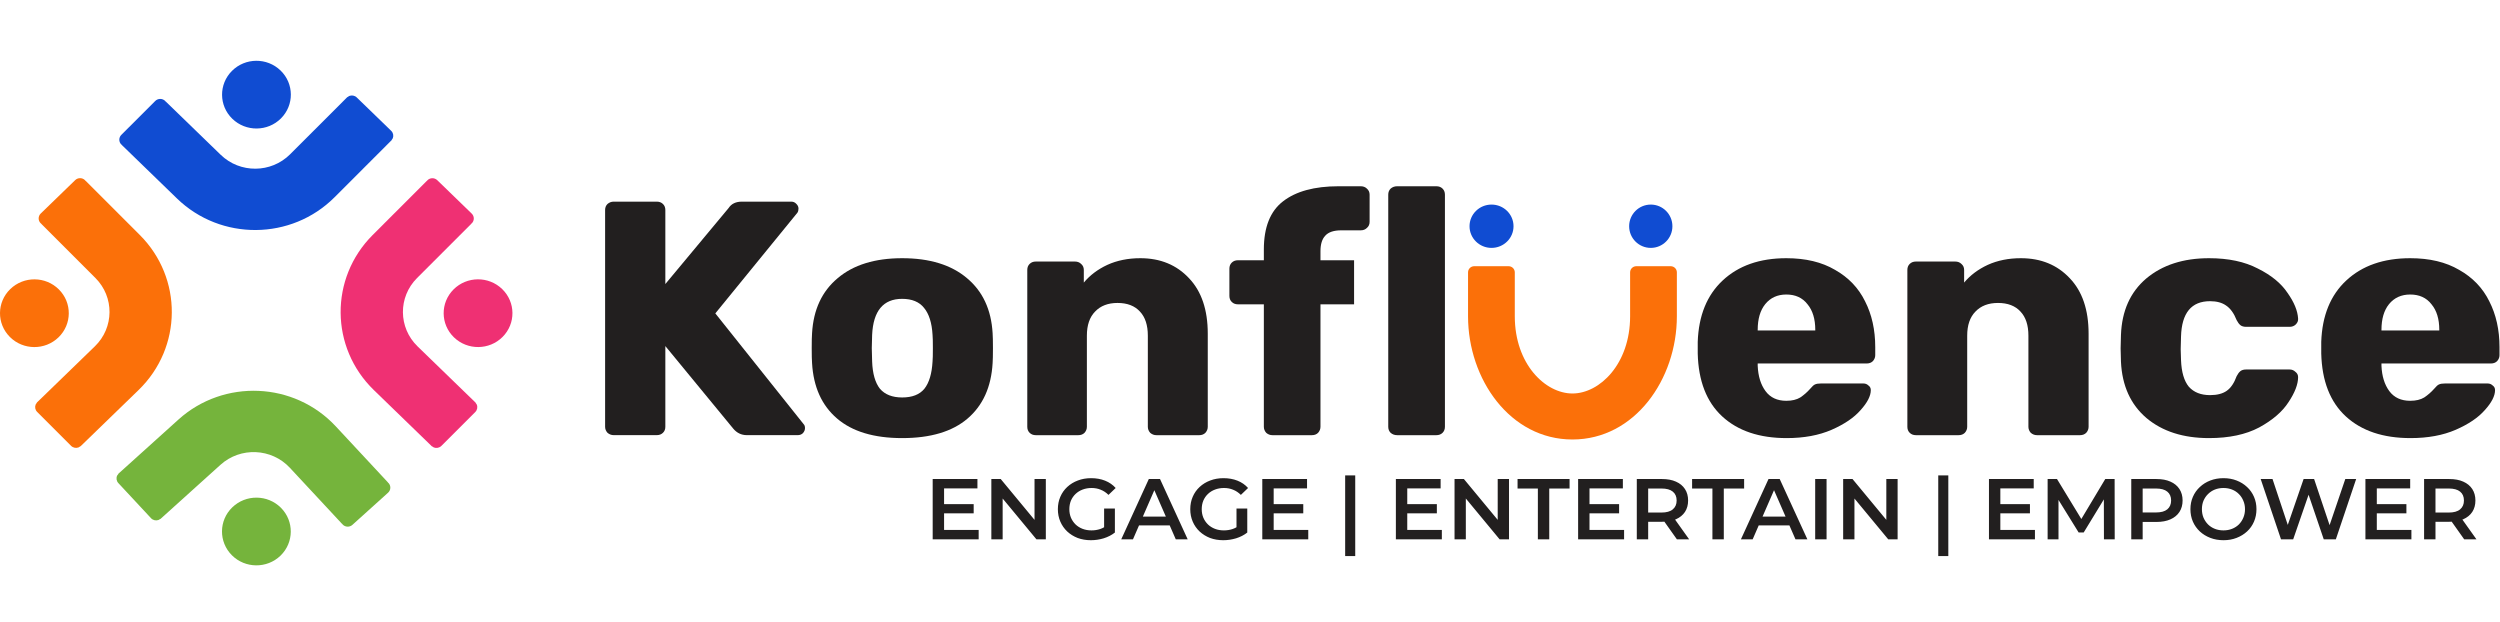 <svg width="217" height="54" viewBox="0 0 217 54" fill="none" xmlns="http://www.w3.org/2000/svg">
<path fill-rule="evenodd" clip-rule="evenodd" d="M129.464 21.517C130.519 21.517 131.374 20.676 131.374 19.637C131.374 18.599 130.519 17.757 129.464 17.757C128.41 17.757 127.555 18.599 127.555 19.637C127.555 20.676 128.41 21.517 129.464 21.517Z" fill="#104CD2"/>
<path fill-rule="evenodd" clip-rule="evenodd" d="M143.288 21.517C144.325 21.517 145.165 20.676 145.165 19.637C145.165 18.599 144.325 17.757 143.288 17.757C142.25 17.757 141.41 18.599 141.41 19.637C141.41 20.676 142.25 21.517 143.288 21.517Z" fill="#104CD2"/>
<path fill-rule="evenodd" clip-rule="evenodd" d="M127.426 27.455V23.639C127.426 23.345 127.668 23.106 127.967 23.106H130.943C131.241 23.106 131.484 23.345 131.484 23.639V27.455C131.484 31.604 134.133 34.155 136.489 34.155C138.845 34.155 141.494 31.604 141.494 27.455V23.639C141.494 23.345 141.736 23.106 142.035 23.106H145.011C145.31 23.106 145.552 23.345 145.552 23.639V27.455C145.552 32.911 141.902 38.148 136.489 38.148C131.076 38.148 127.426 32.911 127.426 27.455Z" fill="#FB7009"/>
<path fill-rule="evenodd" clip-rule="evenodd" d="M53.266 37.77C53.068 37.77 52.89 37.702 52.731 37.567C52.593 37.413 52.523 37.239 52.523 37.046V18.226C52.523 18.014 52.593 17.84 52.731 17.705C52.89 17.57 53.068 17.502 53.266 17.502H57.009C57.227 17.502 57.405 17.57 57.544 17.705C57.683 17.84 57.752 18.014 57.752 18.226V24.654L63.248 18.052C63.486 17.686 63.872 17.502 64.407 17.502H68.684C68.863 17.502 69.011 17.57 69.13 17.705C69.249 17.821 69.309 17.956 69.309 18.11C69.309 18.245 69.279 18.361 69.219 18.458L62.09 27.202L69.754 36.815C69.834 36.892 69.873 37.008 69.873 37.162C69.873 37.316 69.814 37.461 69.695 37.596C69.576 37.712 69.428 37.77 69.249 37.77H64.823C64.347 37.77 63.951 37.577 63.634 37.191L57.752 30.039V37.046C57.752 37.259 57.683 37.432 57.544 37.567C57.405 37.702 57.227 37.77 57.009 37.77H53.266Z" fill="#221F1F"/>
<path fill-rule="evenodd" clip-rule="evenodd" d="M78.308 38.027C75.859 38.027 73.972 37.459 72.65 36.321C71.326 35.184 70.605 33.584 70.487 31.521C70.467 31.271 70.457 30.837 70.457 30.22C70.457 29.603 70.467 29.169 70.487 28.919C70.605 26.875 71.346 25.285 72.709 24.147C74.071 22.991 75.938 22.412 78.308 22.412C80.698 22.412 82.574 22.991 83.937 24.147C85.299 25.285 86.04 26.875 86.159 28.919C86.178 29.169 86.188 29.603 86.188 30.22C86.188 30.837 86.178 31.271 86.159 31.521C86.04 33.584 85.32 35.184 83.996 36.321C82.673 37.459 80.777 38.027 78.308 38.027ZM78.308 34.5C79.177 34.5 79.819 34.249 80.234 33.748C80.649 33.227 80.886 32.437 80.945 31.377C80.965 31.184 80.974 30.798 80.974 30.22C80.974 29.642 80.965 29.256 80.945 29.063C80.886 28.022 80.638 27.241 80.204 26.721C79.79 26.201 79.157 25.94 78.308 25.94C76.669 25.94 75.799 26.981 75.701 29.063L75.671 30.22L75.701 31.377C75.74 32.437 75.968 33.227 76.382 33.748C76.817 34.249 77.458 34.5 78.308 34.5Z" fill="#221F1F"/>
<path fill-rule="evenodd" clip-rule="evenodd" d="M89.907 37.773C89.69 37.773 89.513 37.705 89.375 37.57C89.237 37.434 89.168 37.261 89.168 37.048V23.427C89.168 23.214 89.237 23.04 89.375 22.905C89.513 22.77 89.69 22.702 89.907 22.702H93.306C93.523 22.702 93.7 22.77 93.838 22.905C93.996 23.04 94.075 23.214 94.075 23.427V24.528C94.607 23.89 95.287 23.378 96.114 22.992C96.962 22.606 97.917 22.412 98.981 22.412C100.716 22.412 102.125 22.992 103.209 24.151C104.293 25.291 104.834 26.895 104.834 28.962V37.048C104.834 37.241 104.765 37.415 104.627 37.57C104.489 37.705 104.312 37.773 104.096 37.773H100.371C100.174 37.773 99.997 37.705 99.839 37.57C99.701 37.415 99.632 37.241 99.632 37.048V29.136C99.632 28.228 99.406 27.532 98.952 27.049C98.499 26.547 97.849 26.296 97.001 26.296C96.173 26.296 95.523 26.547 95.05 27.049C94.577 27.532 94.341 28.228 94.341 29.136V37.048C94.341 37.241 94.272 37.415 94.134 37.57C93.996 37.705 93.819 37.773 93.602 37.773H89.907Z" fill="#221F1F"/>
<path fill-rule="evenodd" clip-rule="evenodd" d="M155.082 38.027C152.716 38.027 150.853 37.401 149.492 36.148C148.132 34.895 147.422 33.073 147.363 30.683V29.671C147.442 27.396 148.162 25.622 149.522 24.35C150.902 23.058 152.746 22.412 155.052 22.412C156.728 22.412 158.138 22.75 159.281 23.424C160.445 24.08 161.312 24.986 161.883 26.143C162.475 27.299 162.771 28.63 162.771 30.133V30.827C162.771 31.02 162.702 31.194 162.564 31.348C162.426 31.483 162.248 31.55 162.032 31.55H152.568V31.753C152.608 32.658 152.834 33.391 153.249 33.95C153.662 34.509 154.264 34.789 155.052 34.789C155.545 34.789 155.949 34.692 156.265 34.5C156.58 34.288 156.866 34.037 157.122 33.748C157.3 33.536 157.438 33.41 157.537 33.372C157.655 33.314 157.832 33.285 158.069 33.285H161.736C161.913 33.285 162.061 33.343 162.179 33.459C162.318 33.555 162.386 33.69 162.386 33.863C162.386 34.365 162.09 34.943 161.499 35.598C160.928 36.254 160.089 36.822 158.986 37.305C157.881 37.786 156.58 38.027 155.082 38.027ZM157.566 28.687V28.63C157.566 27.685 157.339 26.943 156.886 26.403C156.452 25.844 155.841 25.564 155.052 25.564C154.283 25.564 153.672 25.844 153.219 26.403C152.785 26.943 152.568 27.685 152.568 28.63V28.687H157.566Z" fill="#221F1F"/>
<path fill-rule="evenodd" clip-rule="evenodd" d="M166.3 37.773C166.083 37.773 165.905 37.705 165.766 37.57C165.628 37.434 165.559 37.261 165.559 37.048V23.427C165.559 23.214 165.628 23.04 165.766 22.905C165.905 22.77 166.083 22.702 166.3 22.702H169.714C169.932 22.702 170.11 22.77 170.248 22.905C170.407 23.04 170.486 23.214 170.486 23.427V24.528C171.02 23.89 171.703 23.378 172.533 22.992C173.385 22.606 174.344 22.412 175.413 22.412C177.154 22.412 178.569 22.992 179.657 24.151C180.746 25.291 181.29 26.895 181.29 28.962V37.048C181.29 37.241 181.221 37.415 181.082 37.57C180.943 37.705 180.765 37.773 180.548 37.773H176.808C176.61 37.773 176.432 37.705 176.273 37.57C176.135 37.415 176.066 37.241 176.066 37.048V29.136C176.066 28.228 175.838 27.532 175.383 27.049C174.928 26.547 174.275 26.296 173.424 26.296C172.593 26.296 171.94 26.547 171.465 27.049C170.991 27.532 170.753 28.228 170.753 29.136V37.048C170.753 37.241 170.684 37.415 170.545 37.57C170.407 37.705 170.229 37.773 170.011 37.773H166.3Z" fill="#221F1F"/>
<path fill-rule="evenodd" clip-rule="evenodd" d="M191.743 38.027C189.511 38.027 187.704 37.449 186.321 36.292C184.939 35.117 184.198 33.487 184.1 31.405L184.07 30.249L184.1 29.063C184.179 26.981 184.909 25.352 186.292 24.176C187.694 23 189.511 22.412 191.743 22.412C193.422 22.412 194.834 22.711 195.979 23.309C197.144 23.887 198.003 24.591 198.556 25.42C199.129 26.229 199.435 26.972 199.475 27.646C199.494 27.839 199.425 28.013 199.267 28.167C199.129 28.302 198.952 28.369 198.734 28.369H194.971C194.755 28.369 194.587 28.321 194.468 28.225C194.35 28.128 194.241 27.984 194.142 27.791C193.905 27.193 193.599 26.769 193.224 26.519C192.868 26.268 192.405 26.143 191.832 26.143C190.212 26.143 189.373 27.164 189.313 29.208L189.284 30.307L189.313 31.261C189.353 32.302 189.58 33.073 189.995 33.574C190.429 34.056 191.042 34.297 191.832 34.297C192.444 34.297 192.928 34.172 193.283 33.921C193.639 33.671 193.925 33.247 194.142 32.649C194.241 32.456 194.35 32.312 194.468 32.215C194.587 32.119 194.755 32.071 194.971 32.071H198.734C198.931 32.071 199.1 32.138 199.238 32.273C199.396 32.389 199.475 32.543 199.475 32.736C199.475 33.352 199.198 34.075 198.645 34.904C198.112 35.733 197.263 36.466 196.097 37.102C194.932 37.719 193.481 38.027 191.743 38.027Z" fill="#221F1F"/>
<path fill-rule="evenodd" clip-rule="evenodd" d="M209.235 38.027C206.86 38.027 204.989 37.401 203.623 36.148C202.257 34.895 201.544 33.073 201.484 30.683V29.671C201.563 27.396 202.286 25.622 203.652 24.35C205.038 23.058 206.889 22.412 209.206 22.412C210.889 22.412 212.304 22.75 213.452 23.424C214.62 24.08 215.492 24.986 216.066 26.143C216.659 27.299 216.957 28.63 216.957 30.133V30.827C216.957 31.02 216.887 31.194 216.749 31.348C216.61 31.483 216.432 31.55 216.214 31.55H206.711V31.753C206.751 32.658 206.979 33.391 207.394 33.95C207.81 34.509 208.414 34.789 209.206 34.789C209.701 34.789 210.107 34.692 210.423 34.5C210.74 34.288 211.027 34.037 211.284 33.748C211.462 33.536 211.601 33.41 211.7 33.372C211.819 33.314 211.997 33.285 212.235 33.285H215.917C216.095 33.285 216.244 33.343 216.363 33.459C216.502 33.555 216.57 33.69 216.57 33.863C216.57 34.365 216.274 34.943 215.68 35.598C215.106 36.254 214.264 36.822 213.155 37.305C212.047 37.786 210.74 38.027 209.235 38.027ZM211.73 28.687V28.63C211.73 27.685 211.502 26.943 211.047 26.403C210.612 25.844 209.998 25.564 209.206 25.564C208.433 25.564 207.82 25.844 207.364 26.403C206.929 26.943 206.711 27.685 206.711 28.63V28.687H211.73Z" fill="#221F1F"/>
<path fill-rule="evenodd" clip-rule="evenodd" d="M109.909 37.569C110.067 37.705 110.244 37.773 110.442 37.773H113.877C114.094 37.773 114.272 37.705 114.41 37.569C114.548 37.413 114.617 37.238 114.617 37.043V26.415H117.534V22.59H114.617V21.802C114.617 21.199 114.755 20.751 115.032 20.459C115.308 20.148 115.772 19.992 116.424 19.992H118.112C118.329 19.992 118.507 19.924 118.645 19.787C118.803 19.651 118.882 19.476 118.882 19.262V16.897C118.882 16.683 118.803 16.508 118.645 16.371C118.507 16.235 118.329 16.167 118.112 16.167H116.187C114.094 16.167 112.486 16.605 111.36 17.481C110.255 18.337 109.702 19.729 109.702 21.656V22.59H107.451C107.234 22.59 107.057 22.659 106.918 22.795C106.78 22.931 106.711 23.106 106.711 23.32V25.685C106.711 25.899 106.78 26.075 106.918 26.211C107.057 26.347 107.234 26.415 107.451 26.415H109.702V37.043C109.702 37.238 109.771 37.413 109.909 37.569Z" fill="#221F1F"/>
<path fill-rule="evenodd" clip-rule="evenodd" d="M120.5 16.897V22.59V26.415V37.043C120.5 37.257 120.569 37.432 120.708 37.569C120.866 37.705 121.053 37.773 121.27 37.773H124.679C124.896 37.773 125.074 37.705 125.213 37.569C125.351 37.432 125.42 37.257 125.42 37.043V16.897C125.42 16.683 125.351 16.508 125.213 16.371C125.074 16.235 124.896 16.167 124.679 16.167H121.27C121.053 16.167 120.866 16.235 120.708 16.371C120.569 16.508 120.5 16.683 120.5 16.897Z" fill="#221F1F"/>
<path fill-rule="evenodd" clip-rule="evenodd" d="M20.128 48.196C21.285 49.353 23.175 49.367 24.349 48.229C25.524 47.09 25.538 45.229 24.382 44.072C23.225 42.916 21.335 42.901 20.16 44.04C18.985 45.179 18.971 47.039 20.128 48.196Z" fill="#75B43C"/>
<path fill-rule="evenodd" clip-rule="evenodd" d="M29.035 17.126L33.962 12.199L34.002 12.159L33.994 12.152L34.094 12.001C34.181 11.786 34.134 11.53 33.956 11.357L30.965 8.458C30.787 8.285 30.527 8.244 30.309 8.332L30.158 8.433L30.15 8.425L30.11 8.465L25.183 13.391C23.532 15.042 20.834 15.063 19.158 13.437L14.378 8.804L14.368 8.813L14.33 8.757C14.092 8.527 13.709 8.53 13.475 8.764L10.53 11.708C10.296 11.943 10.299 12.32 10.537 12.55L10.594 12.587L10.585 12.597L15.364 17.23C19.169 20.918 25.289 20.871 29.035 17.126Z" fill="#104CD2"/>
<path fill-rule="evenodd" clip-rule="evenodd" d="M20.134 6.154C21.29 4.997 23.18 4.983 24.355 6.122C25.53 7.26 25.544 9.121 24.387 10.278C23.231 11.434 21.341 11.449 20.166 10.31C18.991 9.171 18.977 7.311 20.134 6.154Z" fill="#104CD2"/>
<path fill-rule="evenodd" clip-rule="evenodd" d="M12.029 33.854L7.025 38.705L6.984 38.744L6.976 38.736L6.824 38.834C6.604 38.92 6.345 38.874 6.169 38.698L3.225 35.754C3.049 35.578 3.007 35.322 3.097 35.108L3.199 34.959L3.191 34.951L3.231 34.912L8.235 30.061C9.912 28.436 9.933 25.78 8.282 24.13L3.576 19.424L3.585 19.414L3.529 19.377C3.294 19.142 3.297 18.765 3.535 18.534L6.526 15.635C6.764 15.405 7.147 15.408 7.381 15.642L7.419 15.698L7.428 15.689L12.135 20.395C15.88 24.14 15.833 30.166 12.029 33.854Z" fill="#FB7009"/>
<path fill-rule="evenodd" clip-rule="evenodd" d="M0.891 25.093C-0.284 26.232 -0.299 28.093 0.858 29.249C2.015 30.406 3.905 30.42 5.079 29.281C6.254 28.142 6.269 26.282 5.112 25.125C3.956 23.968 2.066 23.954 0.891 25.093Z" fill="#FB7009"/>
<path fill-rule="evenodd" clip-rule="evenodd" d="M32.452 33.86L37.456 38.711L37.496 38.75L37.504 38.742L37.657 38.84C37.876 38.925 38.135 38.88 38.311 38.704L41.256 35.76C41.431 35.584 41.474 35.328 41.383 35.114L41.282 34.965L41.29 34.957L41.249 34.918L36.245 30.067C34.568 28.441 34.547 25.786 36.198 24.135L40.905 19.429L40.895 19.42L40.952 19.382C41.186 19.148 41.183 18.771 40.945 18.54L37.955 15.641C37.716 15.41 37.334 15.413 37.099 15.648L37.062 15.704L37.052 15.695L32.346 20.401C28.6 24.146 28.647 30.172 32.452 33.86Z" fill="#EF3073"/>
<path fill-rule="evenodd" clip-rule="evenodd" d="M15.487 36.419L10.309 41.089L10.267 41.127L10.275 41.135L10.168 41.28C10.07 41.491 10.103 41.749 10.272 41.931L13.107 44.977C13.276 45.159 13.534 45.214 13.756 45.136L13.912 45.044L13.92 45.052L13.962 45.014L19.14 40.343C20.875 38.779 23.569 38.895 25.159 40.602L29.69 45.472L29.7 45.463L29.736 45.521C29.961 45.763 30.344 45.78 30.59 45.557L33.685 42.766C33.931 42.544 33.948 42.167 33.722 41.925L33.667 41.885L33.677 41.876L29.145 37.007C25.539 33.131 19.424 32.868 15.487 36.419Z" fill="#75B43C"/>
<path fill-rule="evenodd" clip-rule="evenodd" d="M43.589 25.091C44.764 26.23 44.779 28.091 43.622 29.247C42.466 30.404 40.576 30.418 39.401 29.279C38.226 28.14 38.211 26.28 39.368 25.123C40.524 23.967 42.414 23.952 43.589 25.091Z" fill="#EF3073"/>
<path d="M81.869 43.757H84.515V44.557H81.869V43.757ZM81.946 46H84.948V46.815H80.957V41.58H84.841V42.395H81.946V46ZM86.049 46.815V41.58H86.863L90.199 45.611H89.797V41.58H90.778V46.815H89.964L86.627 42.784H87.03V46.815H86.049ZM94.689 46.89C94.273 46.89 93.891 46.825 93.542 46.696C93.197 46.561 92.895 46.374 92.637 46.135C92.379 45.89 92.178 45.604 92.036 45.275C91.894 44.946 91.823 44.587 91.823 44.198C91.823 43.809 91.894 43.45 92.036 43.121C92.178 42.792 92.379 42.508 92.637 42.268C92.9 42.024 93.207 41.837 93.557 41.707C93.906 41.573 94.288 41.505 94.705 41.505C95.155 41.505 95.561 41.578 95.921 41.722C96.285 41.867 96.591 42.079 96.84 42.358L96.217 42.956C96.01 42.752 95.783 42.602 95.54 42.508C95.303 42.408 95.039 42.358 94.75 42.358C94.471 42.358 94.213 42.403 93.974 42.493C93.737 42.583 93.531 42.71 93.359 42.874C93.187 43.039 93.052 43.233 92.956 43.457C92.865 43.682 92.819 43.929 92.819 44.198C92.819 44.462 92.865 44.706 92.956 44.931C93.052 45.155 93.187 45.352 93.359 45.522C93.531 45.686 93.734 45.813 93.966 45.903C94.2 45.993 94.459 46.038 94.742 46.038C95.005 46.038 95.259 45.998 95.502 45.918C95.751 45.833 95.987 45.694 96.209 45.499L96.772 46.225C96.493 46.444 96.168 46.611 95.799 46.726C95.434 46.836 95.064 46.89 94.689 46.89ZM95.837 46.097V44.138H96.772V46.225L95.837 46.097ZM97.323 46.815L99.717 41.58H100.69L103.092 46.815H102.058L99.998 42.096H100.394L98.341 46.815H97.323ZM98.425 45.604L98.691 44.841H101.564L101.83 45.604H98.425ZM106.18 46.89C105.765 46.89 105.382 46.825 105.032 46.696C104.688 46.561 104.386 46.374 104.128 46.135C103.869 45.89 103.669 45.604 103.528 45.275C103.386 44.946 103.315 44.587 103.315 44.198C103.315 43.809 103.386 43.45 103.528 43.121C103.669 42.792 103.869 42.508 104.128 42.268C104.392 42.024 104.698 41.837 105.047 41.707C105.398 41.573 105.78 41.505 106.195 41.505C106.647 41.505 107.052 41.578 107.412 41.722C107.777 41.867 108.083 42.079 108.332 42.358L107.708 42.956C107.5 42.752 107.275 42.602 107.032 42.508C106.793 42.408 106.53 42.358 106.242 42.358C105.962 42.358 105.704 42.403 105.466 42.493C105.227 42.583 105.022 42.71 104.85 42.874C104.677 43.039 104.543 43.233 104.448 43.457C104.356 43.682 104.31 43.929 104.31 44.198C104.31 44.462 104.356 44.706 104.448 44.931C104.543 45.155 104.677 45.352 104.85 45.522C105.022 45.686 105.225 45.813 105.458 45.903C105.691 45.993 105.949 46.038 106.234 46.038C106.497 46.038 106.751 45.998 106.994 45.918C107.242 45.833 107.477 45.694 107.701 45.499L108.263 46.225C107.985 46.444 107.66 46.611 107.29 46.726C106.925 46.836 106.555 46.89 106.18 46.89ZM107.328 46.097V44.138H108.263V46.225L107.328 46.097ZM110.479 43.757H113.124V44.557H110.479V43.757ZM110.555 46H113.557V46.815H109.567V41.58H113.451V42.395H110.555V46ZM116.76 48.266V41.266H117.634V48.266H116.76ZM122.074 43.757H124.719V44.557H122.074V43.757ZM122.15 46H125.152V46.815H121.162V41.58H125.046V42.395H122.15V46ZM126.254 46.815V41.58H127.067L130.404 45.611H130.001V41.58H130.982V46.815H130.168L126.832 42.784H127.234V46.815H126.254ZM133.487 46.815V42.403H131.724V41.58H136.239V42.403H134.475V46.815H133.487ZM137.893 43.757H140.538V44.557H137.893V43.757ZM137.969 46H140.971V46.815H136.981V41.58H140.865V42.395H137.969V46ZM142.074 46.815V41.58H144.262C144.734 41.58 145.137 41.655 145.471 41.805C145.81 41.954 146.072 42.169 146.254 42.448C146.437 42.727 146.528 43.059 146.528 43.443C146.528 43.826 146.437 44.158 146.254 44.437C146.072 44.712 145.81 44.923 145.471 45.073C145.137 45.217 144.734 45.29 144.262 45.29H142.62L143.061 44.849V46.815H142.074ZM145.555 46.815L144.209 44.916H145.265L146.619 46.815H145.555ZM143.061 44.953L142.62 44.489H144.217C144.652 44.489 144.98 44.398 145.197 44.213C145.421 44.028 145.532 43.772 145.532 43.443C145.532 43.108 145.421 42.852 145.197 42.672C144.98 42.493 144.652 42.403 144.217 42.403H142.62L143.061 41.924V44.953ZM148.638 46.815V42.403H146.874V41.58H151.39V42.403H149.626V46.815H148.638ZM151.111 46.815L153.506 41.58H154.479L156.881 46.815H155.848L153.788 42.096H154.182L152.131 46.815H151.111ZM152.214 45.604L152.48 44.841H155.354L155.62 45.604H152.214ZM157.558 46.815V41.58H158.546V46.815H157.558ZM159.986 46.815V41.58H160.799L164.136 45.611H163.733V41.58H164.713V46.815H163.9L160.563 42.784H160.966V46.815H159.986ZM168.24 48.266V41.266H169.114V48.266H168.24ZM173.554 43.757H176.199V44.557H173.554V43.757ZM173.63 46H176.633V46.815H172.642V41.58H176.527V42.395H173.63V46ZM177.734 46.815V41.58H178.548L180.874 45.402H180.448L182.736 41.58H183.549L183.557 46.815H182.622L182.614 43.024H182.812L180.866 46.217H180.425L178.449 43.024H178.677V46.815H177.734ZM184.994 46.815V41.58H187.184C187.655 41.58 188.058 41.655 188.392 41.805C188.732 41.954 188.993 42.169 189.176 42.448C189.357 42.727 189.449 43.059 189.449 43.443C189.449 43.826 189.357 44.158 189.176 44.437C188.993 44.716 188.732 44.931 188.392 45.08C188.058 45.23 187.655 45.305 187.184 45.305H185.542L185.983 44.849V46.815H184.994ZM185.983 44.953L185.542 44.482H187.138C187.574 44.482 187.901 44.392 188.119 44.213C188.341 44.028 188.453 43.772 188.453 43.443C188.453 43.108 188.341 42.852 188.119 42.672C187.901 42.493 187.574 42.403 187.138 42.403H185.542L185.983 41.924V44.953ZM193.003 46.89C192.587 46.89 192.205 46.823 191.855 46.688C191.505 46.554 191.202 46.367 190.943 46.127C190.685 45.883 190.484 45.599 190.342 45.275C190.2 44.946 190.129 44.587 190.129 44.198C190.129 43.809 190.2 43.452 190.342 43.128C190.484 42.799 190.685 42.515 190.943 42.276C191.202 42.031 191.505 41.842 191.855 41.707C192.205 41.573 192.585 41.505 192.996 41.505C193.411 41.505 193.792 41.573 194.136 41.707C194.485 41.842 194.789 42.031 195.048 42.276C195.307 42.515 195.506 42.799 195.648 43.128C195.79 43.452 195.861 43.809 195.861 44.198C195.861 44.587 195.79 44.946 195.648 45.275C195.506 45.604 195.307 45.888 195.048 46.127C194.789 46.367 194.485 46.554 194.136 46.688C193.792 46.823 193.414 46.89 193.003 46.89ZM192.996 46.038C193.264 46.038 193.512 45.993 193.74 45.903C193.969 45.813 194.166 45.686 194.334 45.522C194.5 45.352 194.63 45.157 194.721 44.938C194.817 44.714 194.866 44.467 194.866 44.198C194.866 43.929 194.817 43.684 194.721 43.465C194.63 43.241 194.5 43.046 194.334 42.882C194.166 42.712 193.969 42.583 193.74 42.493C193.512 42.403 193.264 42.358 192.996 42.358C192.727 42.358 192.478 42.403 192.25 42.493C192.028 42.583 191.83 42.712 191.658 42.882C191.49 43.046 191.359 43.241 191.262 43.465C191.171 43.684 191.126 43.929 191.126 44.198C191.126 44.462 191.171 44.706 191.262 44.931C191.359 45.155 191.49 45.352 191.658 45.522C191.825 45.686 192.022 45.813 192.25 45.903C192.478 45.993 192.727 46.038 192.996 46.038ZM197.992 46.815L196.228 41.58H197.255L198.829 46.314H198.319L199.953 41.58H200.865L202.454 46.314H201.96L203.571 41.58H204.514L202.751 46.815H201.702L200.25 42.545H200.523L199.048 46.815H197.992ZM206.231 43.757H208.876V44.557H206.231V43.757ZM206.307 46H209.31V46.815H205.319V41.58H209.204V42.395H206.307V46ZM210.411 46.815V41.58H212.601C213.072 41.58 213.475 41.655 213.809 41.805C214.149 41.954 214.41 42.169 214.593 42.448C214.774 42.727 214.866 43.059 214.866 43.443C214.866 43.826 214.774 44.158 214.593 44.437C214.41 44.712 214.149 44.923 213.809 45.073C213.475 45.217 213.072 45.29 212.601 45.29H210.959L211.4 44.849V46.815H210.411ZM213.893 46.815L212.548 44.916H213.604L214.957 46.815H213.893ZM211.4 44.953L210.959 44.489H212.555C212.991 44.489 213.318 44.398 213.536 44.213C213.759 44.028 213.87 43.772 213.87 43.443C213.87 43.108 213.759 42.852 213.536 42.672C213.318 42.493 212.991 42.403 212.555 42.403H210.959L211.4 41.924V44.953Z" fill="#221F1F"/>
</svg>
